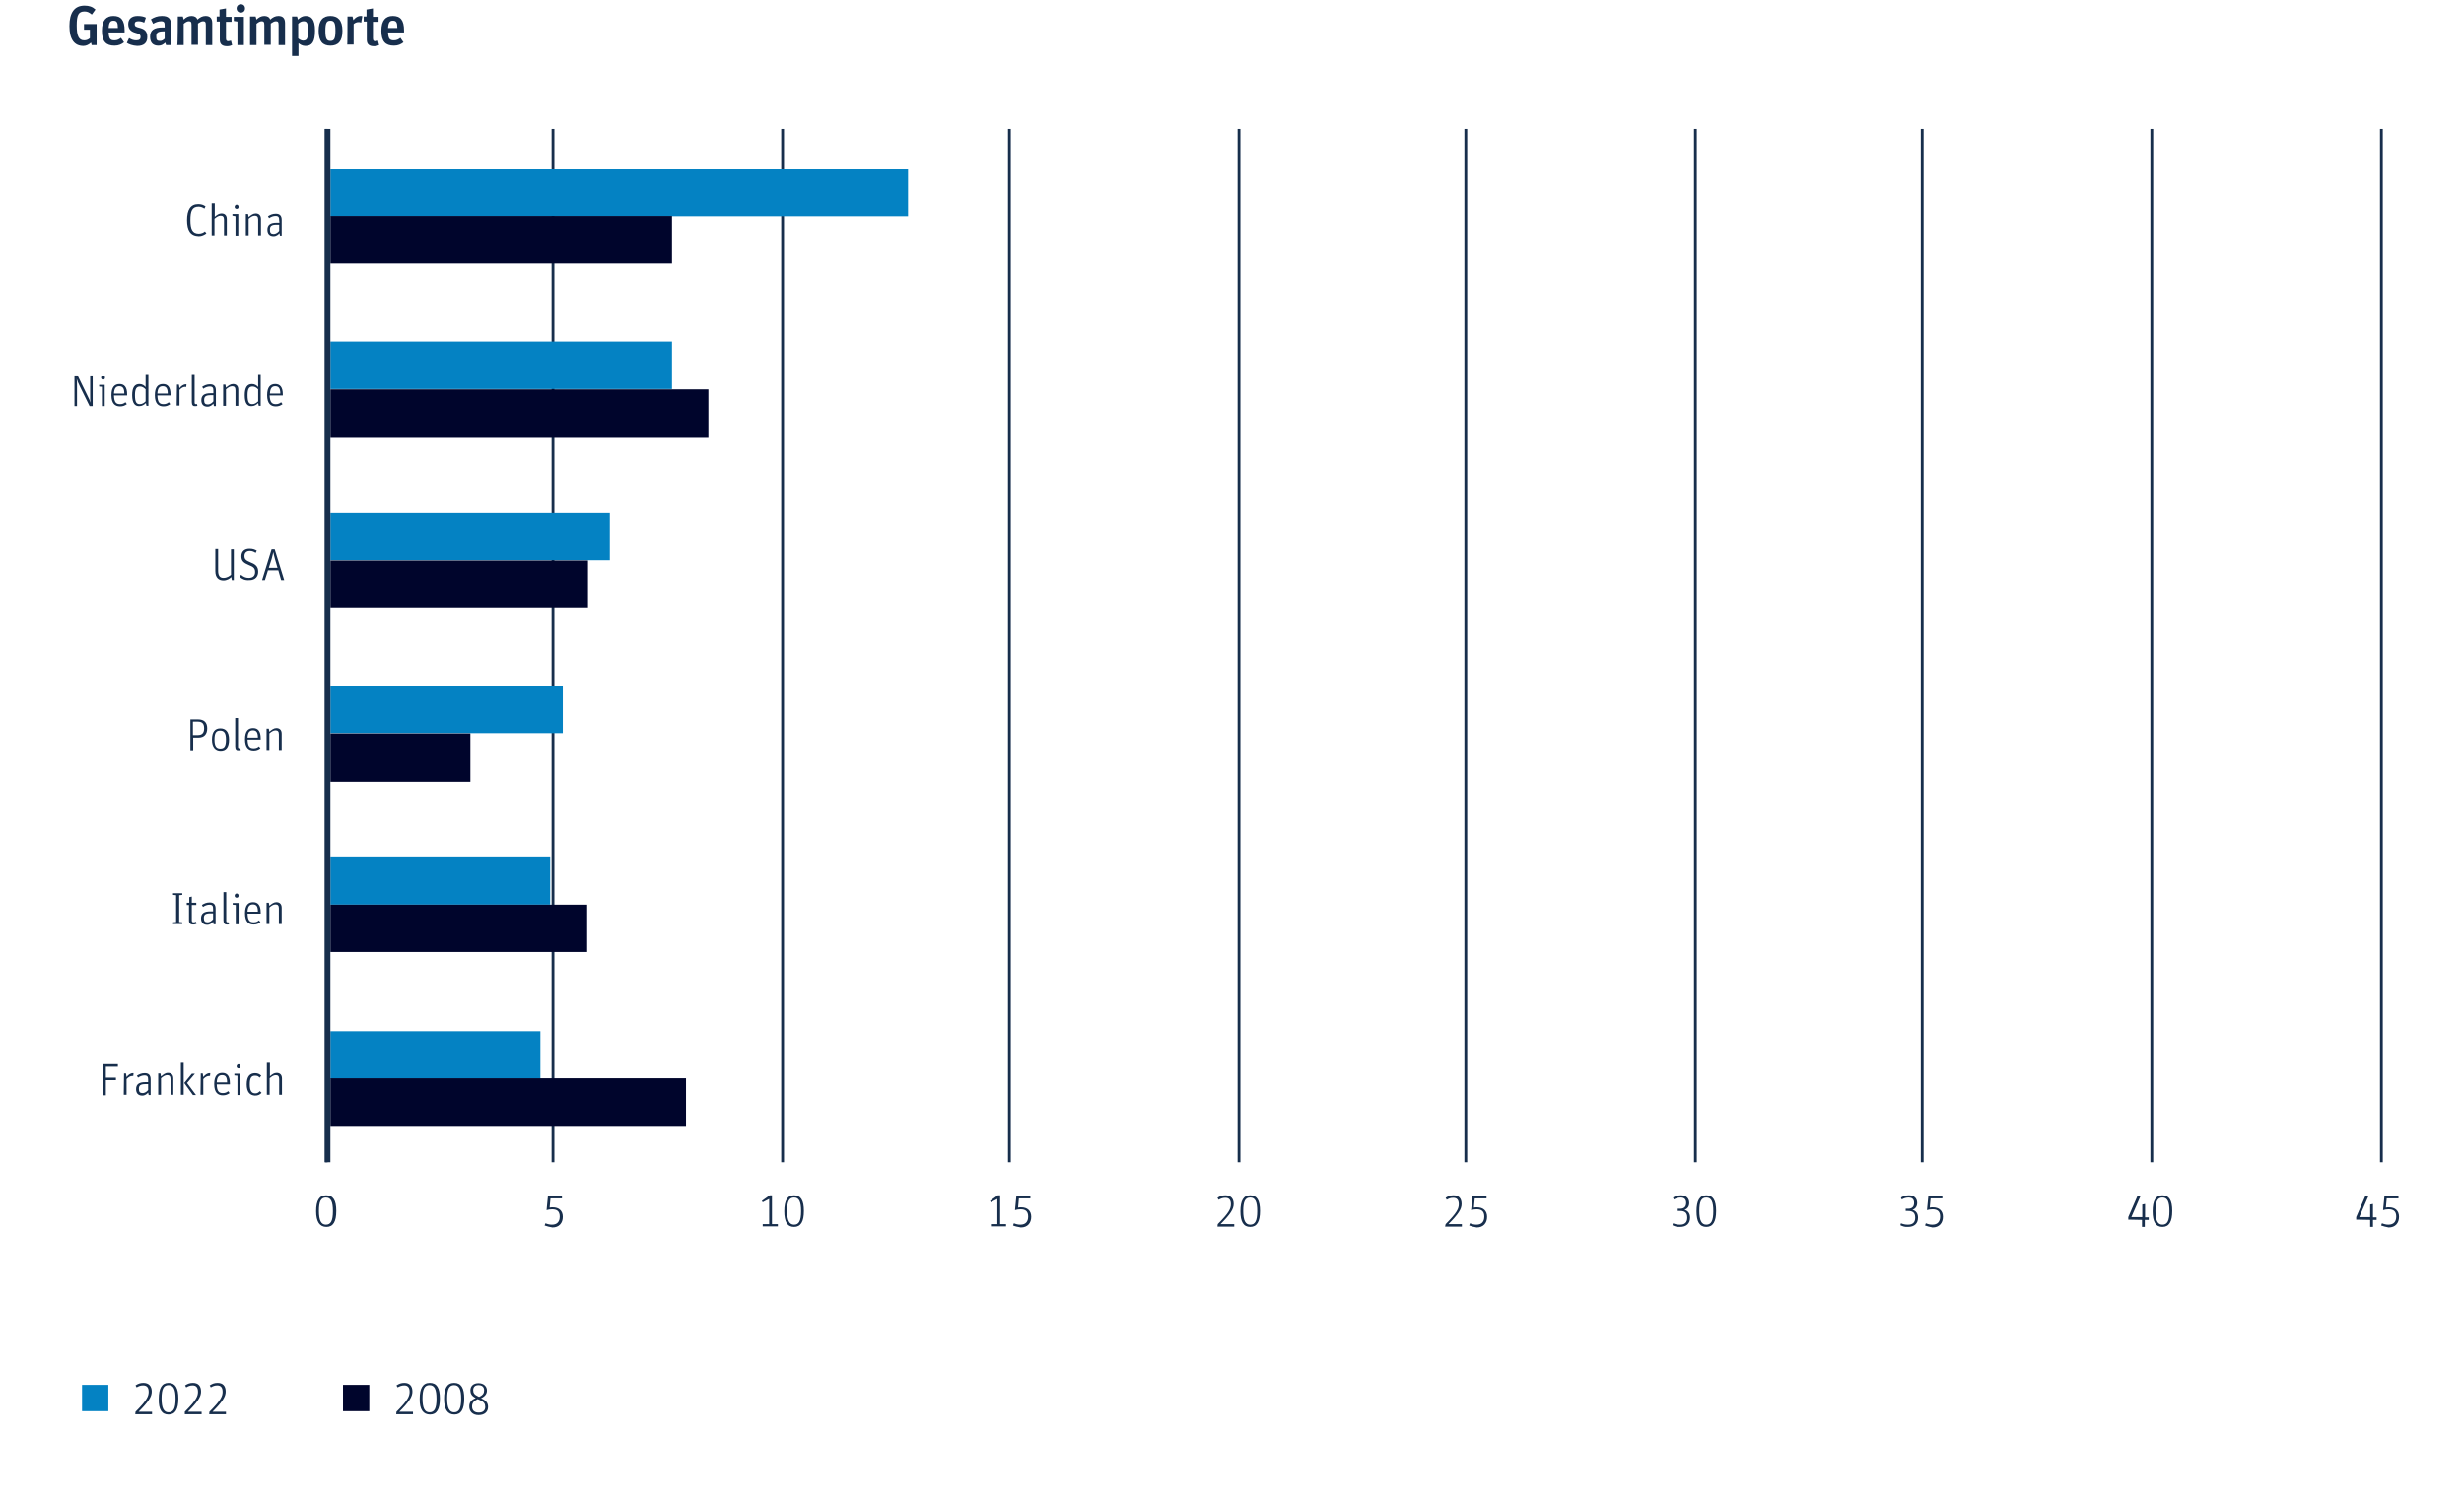<?xml version="1.0" encoding="utf-8"?>
<!-- Generator: Adobe Illustrator 28.0.0, SVG Export Plug-In . SVG Version: 6.00 Build 0)  -->
<svg version="1.1" id="a" xmlns="http://www.w3.org/2000/svg" xmlns:xlink="http://www.w3.org/1999/xlink" x="0px" y="0px"
	 viewBox="0 0 880 537.2" style="enable-background:new 0 0 880 537.2;" xml:space="preserve">
<style type="text/css">
	.st0{fill:none;stroke:#172E4C;}
	.st1{clip-path:url(#SVGID_00000036210957846092154210000007636108394936126346_);}
	.st2{fill:#0482C3;}
	.st3{clip-path:url(#SVGID_00000041295791143513282840000007420049315058809790_);}
	.st4{fill:#00052C;}
	.st5{fill:#172E4C;}
	.st6{fill:none;stroke:#172E4C;stroke-width:2;}
</style>
<line class="st0" x1="116.5" y1="46.1" x2="116.5" y2="415.1"/>
<line class="st0" x1="197.5" y1="46.1" x2="197.5" y2="415.1"/>
<line class="st0" x1="279.5" y1="46.1" x2="279.5" y2="415.1"/>
<line class="st0" x1="360.5" y1="46.1" x2="360.5" y2="415.1"/>
<line class="st0" x1="442.5" y1="46.1" x2="442.5" y2="415.1"/>
<line class="st0" x1="523.5" y1="46.1" x2="523.5" y2="415.1"/>
<line class="st0" x1="605.5" y1="46.1" x2="605.5" y2="415.1"/>
<line class="st0" x1="686.5" y1="46.1" x2="686.5" y2="415.1"/>
<line class="st0" x1="768.5" y1="46.1" x2="768.5" y2="415.1"/>
<line class="st0" x1="850.5" y1="46.1" x2="850.5" y2="415.1"/>
<g>
	<defs>
		<rect id="SVGID_1_" x="118" y="46.1" width="732" height="369"/>
	</defs>
	<clipPath id="SVGID_00000028310273078692287480000002613603472340379556_">
		<use xlink:href="#SVGID_1_"  style="overflow:visible;"/>
	</clipPath>
	<g style="clip-path:url(#SVGID_00000028310273078692287480000002613603472340379556_);">
		<rect x="116.3" y="60.2" class="st2" width="208" height="17"/>
		<rect x="116" y="122" class="st2" width="124" height="17"/>
		<rect x="116.8" y="183" class="st2" width="101" height="17"/>
		<rect x="116" y="245" class="st2" width="85" height="17"/>
		<rect x="117.1" y="306.2" class="st2" width="79.4" height="16.9"/>
		<rect x="116" y="368.3" class="st2" width="77" height="17"/>
	</g>
</g>
<g>
	<defs>
		<rect id="SVGID_00000073705460588328646080000017062575028818135455_" x="118" y="46.1" width="732" height="369"/>
	</defs>
	<clipPath id="SVGID_00000034052863522513564020000001121093982758286010_">
		<use xlink:href="#SVGID_00000073705460588328646080000017062575028818135455_"  style="overflow:visible;"/>
	</clipPath>
	<g style="clip-path:url(#SVGID_00000034052863522513564020000001121093982758286010_);">
		<rect x="116" y="77.1" class="st4" width="124" height="17"/>
		<rect x="116" y="139.1" class="st4" width="137" height="17"/>
		<rect x="116" y="200.1" class="st4" width="94" height="17"/>
		<rect x="116" y="262.1" class="st4" width="52" height="17"/>
		<rect x="116.4" y="323.1" class="st4" width="93.3" height="16.9"/>
		<rect x="116" y="385.1" class="st4" width="129" height="17"/>
	</g>
</g>
<path class="st5" d="M32.5,15.2c-0.7,0.7-1.7,1.2-2.7,1.2c-3.2,0-5-2.3-5-7.1S26.6,2,30.2,2c1.6,0,2.8,0.4,3.9,1.4l-1.3,1.8
	c-0.9-0.7-1.5-1.1-2.6-1.1c-2.2,0-2.8,1.3-2.8,5s0.7,5.3,2.7,5.3c0.8,0,1.5-0.3,2-0.8v-3h-2.1v-2h4.5v7.5h-1.8
	C32.8,16.1,32.5,15.2,32.5,15.2z"/>
<path class="st5" d="M36.4,11c0-3.8,1.6-5.3,4.1-5.3c2.7,0,4,1.5,4,5.2v0.7h-5.7c0.1,2.3,0.6,2.8,2.1,2.8c1,0,1.7-0.4,2.3-0.9
	l1.1,1.6c-0.9,0.7-1.9,1.2-3.4,1.2C37.9,16.3,36.4,14.8,36.4,11z M38.8,10h3.3c0-2-0.4-2.6-1.6-2.6C39.5,7.4,38.9,7.9,38.8,10z"/>
<path class="st5" d="M45.3,15.3l0.8-1.7c0.8,0.5,1.6,0.8,2.5,0.8c1.2,0,1.6-0.4,1.6-1.2c0-0.9-0.5-1.1-1.9-1.5
	c-1.4-0.4-2.5-1.2-2.5-3.1c0-1.7,1.1-2.9,3.3-2.9c1.3,0,2.2,0.2,3,0.6l-0.6,1.8c-0.8-0.4-1.4-0.5-2.1-0.5c-0.9,0-1.3,0.3-1.3,1
	c0,0.8,0.4,1,1.6,1.3c1.6,0.4,2.9,1,2.9,3.3c0,2.1-1.2,3.2-3.6,3.2C47.3,16.3,46,15.8,45.3,15.3z"/>
<path class="st5" d="M53.6,13.1c0-2.3,1.4-3.3,4.5-3.3h0.7V9.2c0-1.1-0.1-1.6-1.3-1.6c-1,0-2,0.4-2.8,0.9l-0.8-1.6
	c1.1-0.7,2.3-1.2,3.9-1.2c2.3,0,3.3,0.9,3.3,3.2v7.2h-1.8L59,15.2c-0.6,0.6-1.3,1.1-2.4,1.1C54.6,16.3,53.6,15.2,53.6,13.1z
	 M58.8,13.8v-2.6h-0.4c-2.2,0-2.6,0.6-2.6,1.8c0,1.2,0.3,1.6,1.2,1.6C57.8,14.7,58.4,14.2,58.8,13.8z"/>
<path class="st5" d="M63.5,5.9h1.8L65.6,7c0.8-0.8,1.7-1.3,2.8-1.3c1,0,1.8,0.4,2.1,1.3c0.9-0.8,1.8-1.3,2.9-1.3
	c1.5,0,2.4,0.7,2.4,2.6v7.8h-2.3V8.9c0-1.1-0.3-1.3-1-1.3c-0.6,0-1.2,0.4-1.8,0.8v7.6h-2.3V8.9c0-1.1-0.3-1.3-1-1.3
	c-0.6,0-1.2,0.4-1.8,0.9v7.6h-2.3C63.5,16.1,63.5,5.9,63.5,5.9z"/>
<path class="st5" d="M77.3,5.9h1.1V3.4L80.7,3v3h2v1.8h-2v5.9c0,0.8,0.3,1,0.8,1c0.4,0,0.8-0.2,1-0.2l0.4,1.6
	c-0.4,0.2-1,0.4-1.8,0.4c-1.6,0-2.6-0.6-2.6-2.3V7.7h-1.1V5.9z"/>
<path class="st5" d="M84.8,7.7l-1.3-0.2V6h3.6v10.1h-2.3V7.7z M84.5,3c0-0.8,0.6-1.5,1.5-1.5s1.5,0.6,1.5,1.5s-0.6,1.5-1.5,1.5
	S84.5,3.8,84.5,3z"/>
<path class="st5" d="M89.5,5.9h1.8L91.6,7c0.8-0.8,1.7-1.3,2.8-1.3c1,0,1.8,0.4,2.1,1.3c0.9-0.8,1.8-1.3,2.9-1.3
	c1.5,0,2.4,0.7,2.4,2.6v7.8h-2.3V8.9c0-1.1-0.3-1.3-1-1.3c-0.6,0-1.2,0.4-1.8,0.8v7.6h-2.3V8.9c0-1.1-0.3-1.3-1-1.3
	c-0.6,0-1.2,0.4-1.8,0.9v7.6h-2.3V5.9z"/>
<path class="st5" d="M104.3,5.9h1.8l0.3,1.1c0.8-0.8,1.7-1.3,2.7-1.3c2,0,3.4,1.1,3.4,5.2s-1.1,5.5-3.4,5.5c-1.1,0-1.9-0.5-2.5-1V20
	h-2.3V5.9z M110,11c0-2.9-0.4-3.4-1.6-3.4c-0.8,0-1.4,0.4-1.9,0.9v5.2c0.4,0.4,1.1,0.8,1.8,0.8C109.6,14.4,110,13.9,110,11z"/>
<path class="st5" d="M113.8,11c0-3.8,1.6-5.3,4.2-5.3s4.3,1.5,4.3,5.3s-1.6,5.3-4.3,5.3S113.8,14.8,113.8,11z M119.8,11
	c0-2.9-0.5-3.6-1.8-3.6s-1.8,0.7-1.8,3.6s0.5,3.6,1.8,3.6S119.8,13.9,119.8,11z"/>
<path class="st5" d="M124.1,5.9h1.8l0.3,1.3c0.7-0.9,1.6-1.5,2.6-1.5c0.2,0,0.5,0,0.6,0.1l-0.4,2.3c-0.2-0.1-0.5-0.2-0.8-0.2
	c-0.8,0-1.3,0.2-1.9,0.7v7.3h-2.3C124.1,16.1,124.1,5.9,124.1,5.9z"/>
<path class="st5" d="M129.8,5.9h1.1V3.4l2.3-0.4v3h2v1.8h-2v5.9c0,0.8,0.3,1,0.8,1c0.4,0,0.8-0.2,1-0.2l0.4,1.6
	c-0.4,0.2-1,0.4-1.8,0.4c-1.6,0-2.6-0.6-2.6-2.3V7.7h-1.1V5.9z"/>
<path class="st5" d="M136.2,11c0-3.8,1.6-5.3,4.1-5.3c2.7,0,4,1.5,4,5.2v0.7h-5.7c0.1,2.3,0.6,2.8,2.1,2.8c1,0,1.7-0.4,2.3-0.9
	l1.1,1.6c-0.9,0.7-1.9,1.2-3.4,1.2C137.7,16.3,136.2,14.8,136.2,11L136.2,11z M138.6,10h3.3c0-2-0.4-2.6-1.6-2.6
	C139.3,7.4,138.7,7.9,138.6,10L138.6,10z"/>
<path class="st5" d="M48.4,504.2c4-4,4.7-5.5,4.7-7.1c0-1.5-0.6-2.3-2-2.3c-1,0-1.6,0.3-2.3,0.7l-0.4-0.7c0.9-0.6,1.7-0.9,2.8-0.9
	c1.9,0,3,1.1,3,3.1c0,1.8-1.1,3.6-4.7,7.2h4.8v0.9h-6L48.4,504.2L48.4,504.2z"/>
<path class="st5" d="M56.7,499.6c0-3.8,1.1-5.7,3.5-5.7s3.5,1.8,3.5,5.6s-1.1,5.7-3.5,5.7S56.6,503.4,56.7,499.6L56.7,499.6z
	 M62.7,499.6c0-3.4-0.7-4.9-2.5-4.9s-2.5,1.4-2.5,4.8s0.8,4.9,2.5,4.9S62.7,503.1,62.7,499.6z"/>
<path class="st5" d="M66,504.2c4-4,4.7-5.5,4.7-7.1c0-1.5-0.6-2.3-1.9-2.3c-1,0-1.6,0.3-2.3,0.7l-0.4-0.7c0.9-0.6,1.7-0.9,2.8-0.9
	c1.9,0,2.9,1.1,2.9,3.1c0,1.8-1.1,3.6-4.7,7.2H72v0.9h-6L66,504.2L66,504.2z"/>
<path class="st5" d="M74.8,504.2c4-4,4.7-5.5,4.7-7.1c0-1.5-0.6-2.3-1.9-2.3c-1,0-1.6,0.3-2.3,0.7l-0.4-0.7c0.9-0.6,1.7-0.9,2.8-0.9
	c1.9,0,2.9,1.1,2.9,3.1c0,1.8-1.1,3.6-4.7,7.2h4.8v0.9h-6L74.8,504.2L74.8,504.2z"/>
<rect x="29.3" y="494.6" class="st2" width="9.4" height="9.4"/>
<path class="st5" d="M141.6,504.2c4-4,4.7-5.5,4.7-7.1c0-1.5-0.6-2.3-1.9-2.3c-1,0-1.6,0.3-2.4,0.7l-0.4-0.7
	c0.9-0.6,1.7-0.9,2.8-0.9c1.9,0,2.9,1.1,2.9,3.1c0,1.8-1.1,3.6-4.7,7.2h4.9v0.9h-6L141.6,504.2L141.6,504.2z"/>
<path class="st5" d="M149.9,499.6c0-3.8,1.1-5.7,3.6-5.7s3.6,1.8,3.6,5.6s-1.1,5.7-3.5,5.7S149.8,503.4,149.9,499.6L149.9,499.6z
	 M155.9,499.6c0-3.4-0.7-4.9-2.5-4.9s-2.5,1.4-2.5,4.8s0.8,4.9,2.5,4.9S155.9,503.1,155.9,499.6z"/>
<path class="st5" d="M158.6,499.6c0-3.8,1.1-5.7,3.6-5.7s3.6,1.8,3.6,5.6s-1.1,5.7-3.5,5.7S158.6,503.4,158.6,499.6L158.6,499.6z
	 M164.7,499.6c0-3.4-0.7-4.9-2.5-4.9s-2.5,1.4-2.5,4.8s0.8,4.9,2.5,4.9S164.7,503.1,164.7,499.6z"/>
<path class="st5" d="M167.6,502.3c0-1.6,0.9-2.4,2.3-3c-1.5-0.7-1.9-1.7-1.9-2.7c0-1.6,1.1-2.6,2.9-2.6s3,1.1,3,2.6
	c0,1.1-0.5,2-2.1,2.8c1.9,0.8,2.5,1.7,2.5,3.1c0,1.8-1.3,2.9-3.4,2.9S167.6,504.1,167.6,502.3L167.6,502.3z M170.6,499.7
	c-1.3,0.6-2,1.3-2,2.6c0,1.5,0.9,2.2,2.4,2.2s2.3-0.8,2.3-2c0-1.1-0.4-1.8-1.8-2.4L170.6,499.7L170.6,499.7z M170.7,498.7l0.4,0.2
	c1.5-0.7,1.8-1.4,1.8-2.4c0-1.1-0.7-1.8-2-1.8s-1.9,0.7-1.9,1.8C169,497.5,169.4,498.1,170.7,498.7L170.7,498.7z"/>
<rect x="122.5" y="494.6" class="st4" width="9.4" height="9.4"/>
<line class="st6" x1="117" y1="46.1" x2="117" y2="415.1"/>
<path class="st5" d="M66.8,78.6c0-3.6,1.2-5.7,4-5.7c1.1,0,1.9,0.3,2.6,0.8L73,74.5c-0.6-0.4-1.2-0.7-2.1-0.7
	c-2.3,0-2.9,1.6-2.9,4.8s0.7,4.8,3,4.8c1,0,1.7-0.4,2.2-0.8l0.5,0.7c-0.7,0.5-1.6,1-2.7,1C68,84.2,66.8,82.3,66.8,78.6L66.8,78.6z"
	/>
<path class="st5" d="M75.7,72.6h1v4.8c0.8-0.7,1.5-1.2,2.4-1.2c1.1,0,1.9,0.6,1.9,2v5.8h-1v-5.6c0-1-0.4-1.4-1.2-1.4
	s-1.5,0.5-2.2,1.1v5.9h-1V72.6L75.7,72.6z"/>
<path class="st5" d="M84.1,77.2L83,77v-0.6h2.1v7.7h-1C84.1,84.1,84.1,77.2,84.1,77.2z M83.8,73.9c0-0.4,0.3-0.8,0.7-0.8
	s0.7,0.3,0.7,0.8s-0.3,0.7-0.7,0.7S83.8,74.3,83.8,73.9z"/>
<path class="st5" d="M87.9,76.4h0.7l0.2,1.1c0.8-0.7,1.6-1.3,2.5-1.3c1.1,0,1.9,0.6,1.9,2v5.8h-1v-5.6c0-1-0.4-1.4-1.2-1.4
	s-1.5,0.5-2.2,1.1v5.9h-1V76.4L87.9,76.4z"/>
<path class="st5" d="M99.7,78.6c0-1-0.2-1.5-1.3-1.5c-0.8,0-1.6,0.3-2.3,0.8l-0.4-0.7c0.8-0.5,1.6-0.9,2.8-0.9
	c1.4,0,2.1,0.7,2.1,2.2v5.6H100l-0.2-0.9c-0.4,0.5-1.1,1.1-2.1,1.1c-1.4,0-2.2-0.8-2.2-2.3c0-1.7,1-2.5,3.3-2.5h1L99.7,78.6
	L99.7,78.6z M99.7,80.2h-0.9c-1.9,0-2.4,0.5-2.4,1.8c0,1.1,0.4,1.5,1.3,1.5s1.6-0.6,2-1.1V80.2z"/>
<path class="st5" d="M26.6,134.1h1.1l3.6,7.4c0.5,0.9,0.8,1.7,1,2.4h0c-0.1-0.7-0.1-1.6-0.1-2.7v-7.1h0.9v11H32l-3.5-7.1
	c-0.6-1.2-0.9-2-1.1-2.7h0c0.1,0.7,0.1,1.7,0.1,3v6.8h-0.9L26.6,134.1L26.6,134.1z"/>
<path class="st5" d="M36.5,138.2l-1.1-0.1v-0.6h2v7.6h-1V138.2z M36.1,134.9c0-0.4,0.3-0.8,0.7-0.8s0.7,0.3,0.7,0.8
	s-0.3,0.7-0.7,0.7S36.1,135.3,36.1,134.9z"/>
<path class="st5" d="M42.9,144.4c0.9,0,1.4-0.3,1.9-0.7l0.5,0.7c-0.7,0.5-1.4,0.8-2.4,0.8c-1.8,0-3.1-1-3.1-4s1.2-4,2.9-4
	s2.7,1.1,2.7,3.7v0.4h-4.7C40.8,143.7,41.4,144.4,42.9,144.4L42.9,144.4z M44.4,140.6c0-1.9-0.6-2.6-1.8-2.6c-1.1,0-1.8,0.6-1.9,2.6
	C40.8,140.6,44.4,140.6,44.4,140.6z"/>
<path class="st5" d="M47.2,141.2c0-2.8,0.9-4,2.6-4c1,0,1.7,0.5,2.2,1.1v-4.7H53v11.4h-0.7l-0.2-1c-0.6,0.6-1.4,1.1-2.3,1.1
	C48.3,145.2,47.2,144.2,47.2,141.2L47.2,141.2z M52,143.4v-4.3c-0.6-0.6-1.2-1-2-1c-1.2,0-1.8,0.7-1.8,3.1c0,2.6,0.6,3.2,1.7,3.2
	C50.8,144.4,51.5,143.9,52,143.4z"/>
<path class="st5" d="M58.4,144.4c0.9,0,1.4-0.3,1.9-0.7l0.5,0.7c-0.7,0.5-1.4,0.8-2.4,0.8c-1.8,0-3.1-1-3.1-4s1.2-4,2.9-4
	s2.7,1.1,2.7,3.7v0.4h-4.7C56.3,143.7,56.9,144.4,58.4,144.4L58.4,144.4z M59.9,140.6c0-1.9-0.6-2.6-1.8-2.6c-1.1,0-1.8,0.6-1.9,2.6
	C56.3,140.6,59.9,140.6,59.9,140.6z"/>
<path class="st5" d="M63.2,137.4h0.7l0.2,1.3c0.6-0.8,1.4-1.4,2.3-1.4c0.1,0,0.2,0,0.2,0l-0.1,1c-0.1,0-0.2-0.1-0.3-0.1
	c-0.8,0-1.4,0.4-2.1,1.1v5.6h-1L63.2,137.4L63.2,137.4z"/>
<path class="st5" d="M68.5,143.7v-10.1h1v10.2c0,0.5,0.2,0.6,0.5,0.6c0.1,0,0.2,0,0.3-0.1l0.2,0.7c-0.2,0.1-0.5,0.1-0.8,0.1
	C69,145.2,68.5,144.8,68.5,143.7L68.5,143.7z"/>
<path class="st5" d="M76.2,139.6c0-1-0.2-1.5-1.3-1.5c-0.8,0-1.6,0.3-2.3,0.8l-0.4-0.7c0.8-0.5,1.6-0.9,2.8-0.9
	c1.4,0,2.1,0.7,2.1,2.2v5.6h-0.7l-0.2-0.9c-0.4,0.5-1.1,1.1-2.1,1.1c-1.4,0-2.2-0.8-2.2-2.3c0-1.7,1-2.5,3.3-2.5h1L76.2,139.6
	L76.2,139.6z M76.2,141.2h-0.9c-1.9,0-2.4,0.5-2.4,1.8c0,1.1,0.4,1.5,1.3,1.5s1.6-0.6,2-1.1V141.2L76.2,141.2z"/>
<path class="st5" d="M79.8,137.4h0.7l0.2,1.1c0.8-0.7,1.6-1.3,2.5-1.3c1.1,0,1.9,0.6,1.9,2v5.8h-1v-5.6c0-1-0.4-1.4-1.2-1.4
	s-1.5,0.5-2.2,1.1v5.9h-1V137.4L79.8,137.4z"/>
<path class="st5" d="M87.4,141.2c0-2.8,0.9-4,2.6-4c1,0,1.7,0.5,2.2,1.1v-4.7h0.9v11.4h-0.7l-0.2-1c-0.6,0.6-1.4,1.1-2.3,1.1
	C88.4,145.2,87.4,144.2,87.4,141.2L87.4,141.2z M92.2,143.4v-4.3c-0.6-0.6-1.2-1-2-1c-1.2,0-1.8,0.7-1.8,3.1c0,2.6,0.6,3.2,1.7,3.2
	C91,144.4,91.6,143.9,92.2,143.4z"/>
<path class="st5" d="M98.5,144.4c0.9,0,1.4-0.3,1.9-0.7l0.5,0.7c-0.7,0.5-1.4,0.8-2.4,0.8c-1.8,0-3.1-1-3.1-4s1.2-4,2.9-4
	s2.7,1.1,2.7,3.7v0.4h-4.7C96.4,143.7,97.1,144.4,98.5,144.4L98.5,144.4z M100.1,140.6c0-1.9-0.6-2.6-1.8-2.6
	c-1.1,0-1.8,0.6-1.9,2.6H100.1z"/>
<path class="st5" d="M82.5,196.1h1v11h-0.7l-0.2-1.1c-0.6,0.6-1.6,1.2-2.8,1.2c-1.6,0-2.9-0.9-2.9-3.3v-7.9h1v7.7
	c0,1.8,0.6,2.6,1.9,2.6c1.3,0,2.2-0.7,2.7-1.1L82.5,196.1L82.5,196.1z"/>
<path class="st5" d="M85.6,205.9l0.5-0.7c0.8,0.7,1.6,1.1,2.7,1.1c1.6,0,2.3-0.8,2.3-2.1c0-1.5-0.8-1.9-2.3-2.5
	c-1.6-0.7-2.6-1.3-2.6-3.1s1.2-2.7,2.9-2.7c1.2,0,1.9,0.3,2.6,0.7l-0.4,0.8c-0.6-0.4-1.2-0.7-2.1-0.7c-1.1,0-1.9,0.6-1.9,1.8
	s0.6,1.6,2,2.2c1.8,0.7,2.9,1.4,2.9,3.4c0,1.6-0.9,3-3.2,3C87.5,207.2,86.4,206.7,85.6,205.9L85.6,205.9z"/>
<path class="st5" d="M94.6,207.1h-1l3.4-11h1.1l3.4,11h-1.1l-1-3.5h-3.7L94.6,207.1L94.6,207.1z M98.2,199.6
	c-0.3-1.2-0.5-1.9-0.6-2.5h0c-0.1,0.6-0.3,1.3-0.6,2.5l-1,3.1h3.1L98.2,199.6L98.2,199.6z"/>
<path class="st5" d="M67.9,257.1h2.8c2.2,0,3.3,1.1,3.3,3.2c0,2.1-1.1,3.3-3.1,3.3h-1.9v4.5h-1V257.1z M70.7,262.7
	c1.4,0,2.2-0.7,2.2-2.4s-0.7-2.4-2.3-2.4h-1.7v4.8H70.7L70.7,262.7z"/>
<path class="st5" d="M75.7,264.3c0-2.9,1.2-4,3-4s3.1,1.1,3.1,4s-1.2,4-3,4S75.7,267.1,75.7,264.3L75.7,264.3z M80.7,264.3
	c0-2.4-0.7-3.2-2.1-3.2s-2,0.8-2,3.2s0.7,3.2,2.1,3.2S80.7,266.7,80.7,264.3L80.7,264.3z"/>
<path class="st5" d="M84,266.7v-10.1h1v10.2c0,0.5,0.2,0.6,0.5,0.6c0.1,0,0.2,0,0.3,0L86,268c-0.2,0.1-0.5,0.1-0.8,0.1
	C84.5,268.2,84,267.8,84,266.7L84,266.7z"/>
<path class="st5" d="M90.6,267.4c0.9,0,1.4-0.3,1.9-0.7l0.5,0.7c-0.7,0.5-1.4,0.8-2.4,0.8c-1.8,0-3.1-1-3.1-4s1.2-4,2.9-4
	s2.7,1.1,2.7,3.7v0.4h-4.7C88.5,266.7,89.1,267.4,90.6,267.4z M92.1,263.6c0-2-0.6-2.6-1.8-2.6c-1.1,0-1.8,0.6-1.9,2.6H92.1z"/>
<path class="st5" d="M95.4,260.4H96l0.2,1.1c0.8-0.7,1.6-1.3,2.5-1.3c1.1,0,1.9,0.6,1.9,2v5.8h-1v-5.6c0-1-0.4-1.4-1.2-1.4
	s-1.5,0.5-2.2,1.1v5.9h-1V260.4L95.4,260.4z"/>
<path class="st5" d="M61.8,319.6v-0.6h3.3v0.6l-1.1,0.1v9.6l1.1,0.1v0.6h-3.3v-0.6l1.1-0.1v-9.6L61.8,319.6z"/>
<path class="st5" d="M66.7,323.2v-0.8h0.9v-2l0.9-0.2v2.2h1.6v0.8h-1.6v5.5c0,0.5,0.2,0.7,0.6,0.7c0.4,0,0.7-0.1,0.9-0.2l0.2,0.7
	c-0.3,0.2-0.7,0.3-1.2,0.3c-0.9,0-1.5-0.4-1.5-1.4v-5.6L66.7,323.2L66.7,323.2z"/>
<path class="st5" d="M76.1,324.6c0-1-0.2-1.5-1.3-1.5c-0.8,0-1.6,0.3-2.3,0.8l-0.4-0.7c0.8-0.5,1.6-0.9,2.8-0.9
	c1.4,0,2.1,0.7,2.1,2.2v5.6h-0.7l-0.2-0.9c-0.4,0.5-1.1,1.1-2.1,1.1c-1.4,0-2.2-0.8-2.2-2.3c0-1.7,1-2.5,3.3-2.5h1L76.1,324.6
	L76.1,324.6z M76.1,326.2h-0.9c-1.9,0-2.4,0.5-2.4,1.7c0,1.1,0.4,1.5,1.3,1.5s1.6-0.6,2-1.1V326.2L76.1,326.2z"/>
<path class="st5" d="M79.8,328.7v-10.1h1v10.2c0,0.5,0.2,0.6,0.5,0.6c0.1,0,0.2,0,0.3,0l0.2,0.7c-0.2,0.1-0.5,0.1-0.8,0.1
	C80.3,330.2,79.8,329.8,79.8,328.7L79.8,328.7z"/>
<path class="st5" d="M84.2,323.2l-1.1-0.1v-0.6h2.1v7.6h-1C84.2,330.1,84.2,323.2,84.2,323.2z M83.8,319.9c0-0.4,0.3-0.8,0.7-0.8
	s0.7,0.3,0.7,0.8s-0.3,0.7-0.7,0.7S83.8,320.3,83.8,319.9z"/>
<path class="st5" d="M90.6,329.4c0.9,0,1.4-0.3,1.9-0.7l0.5,0.7c-0.7,0.5-1.4,0.8-2.4,0.8c-1.8,0-3.1-1-3.1-4s1.2-4,2.9-4
	s2.7,1.1,2.7,3.7v0.4h-4.7C88.5,328.7,89.1,329.4,90.6,329.4z M92.1,325.6c0-2-0.6-2.6-1.8-2.6c-1.1,0-1.8,0.6-1.9,2.6H92.1z"/>
<path class="st5" d="M95.3,322.4H96l0.2,1.1c0.8-0.7,1.6-1.3,2.5-1.3c1.1,0,1.9,0.6,1.9,2v5.8h-1v-5.6c0-1-0.4-1.4-1.2-1.4
	s-1.5,0.5-2.2,1.1v5.9h-1V322.4L95.3,322.4z"/>
<path class="st5" d="M36.8,380.1h5.3v0.9h-4.3v3.9h3.6v0.9h-3.6v5.4h-1V380.1L36.8,380.1z"/>
<path class="st5" d="M44.3,383.4H45l0.2,1.3c0.6-0.8,1.4-1.4,2.3-1.4c0.1,0,0.2,0,0.2,0l-0.1,1c-0.1,0-0.2,0-0.3,0
	c-0.8,0-1.4,0.4-2.1,1.1v5.6h-1L44.3,383.4L44.3,383.4z"/>
<path class="st5" d="M52.9,385.6c0-1-0.2-1.5-1.3-1.5c-0.8,0-1.6,0.3-2.3,0.8l-0.4-0.7c0.8-0.5,1.6-0.9,2.8-0.9
	c1.4,0,2.1,0.7,2.1,2.2v5.6h-0.7l-0.2-0.9c-0.4,0.5-1.1,1.1-2.1,1.1c-1.4,0-2.2-0.8-2.2-2.3c0-1.7,1-2.5,3.3-2.5h1L52.9,385.6
	L52.9,385.6z M52.9,387.2H52c-1.9,0-2.4,0.5-2.4,1.7c0,1.1,0.4,1.5,1.3,1.5s1.6-0.6,2-1.1V387.2L52.9,387.2z"/>
<path class="st5" d="M56.6,383.4h0.7l0.2,1.1c0.8-0.7,1.5-1.3,2.5-1.3c1.1,0,1.9,0.6,1.9,2v5.8h-1v-5.6c0-1-0.4-1.4-1.2-1.4
	s-1.5,0.5-2.2,1.1v5.9h-1V383.4L56.6,383.4z"/>
<path class="st5" d="M64.6,379.6h1v11.4h-1V379.6z M65.8,386.8l2.7-3.3h1.1l-2.8,3.3l3.2,4.3h-1.1L65.8,386.8L65.8,386.8z"/>
<path class="st5" d="M71.7,383.4h0.7l0.2,1.3c0.6-0.8,1.4-1.4,2.3-1.4c0.1,0,0.2,0,0.2,0l-0.1,1c-0.1,0-0.2,0-0.3,0
	c-0.8,0-1.4,0.4-2.1,1.1v5.6h-1L71.7,383.4L71.7,383.4z"/>
<path class="st5" d="M79.6,390.4c0.9,0,1.4-0.3,1.9-0.7l0.5,0.7c-0.7,0.5-1.4,0.8-2.4,0.8c-1.8,0-3.1-1-3.1-4s1.2-4,2.9-4
	s2.7,1.1,2.7,3.7v0.4h-4.7C77.5,389.7,78.1,390.4,79.6,390.4z M81.1,386.6c0-2-0.6-2.6-1.8-2.6c-1.1,0-1.8,0.6-1.9,2.6H81.1z"/>
<path class="st5" d="M84.8,384.2l-1.1-0.1v-0.6h2.1v7.6h-1C84.8,391.1,84.8,384.2,84.8,384.2z M84.5,380.9c0-0.4,0.3-0.8,0.7-0.8
	s0.7,0.3,0.7,0.8s-0.3,0.7-0.7,0.7S84.5,381.3,84.5,380.9z"/>
<path class="st5" d="M88.1,387.3c0-2.9,1.2-4,3-4c0.9,0,1.6,0.3,2.2,0.9l-0.6,0.7c-0.4-0.5-0.8-0.7-1.6-0.7c-1.3,0-1.9,0.7-1.9,3.1
	s0.7,3.2,2,3.2c0.8,0,1.2-0.4,1.6-0.8l0.6,0.6c-0.5,0.6-1.2,1-2.3,1C89.3,391.2,88.1,390.1,88.1,387.3z"/>
<path class="st5" d="M95.4,379.6h1v4.8c0.8-0.7,1.5-1.2,2.4-1.2c1.1,0,1.9,0.6,1.9,2v5.8h-1v-5.6c0-1-0.4-1.4-1.2-1.4
	s-1.5,0.5-2.2,1.1v5.9h-1V379.6L95.4,379.6z"/>
<path class="st5" d="M112.9,432.6c0-3.8,1.1-5.7,3.6-5.7s3.6,1.8,3.6,5.6s-1.1,5.7-3.5,5.7S112.9,436.4,112.9,432.6L112.9,432.6z
	 M118.9,432.6c0-3.4-0.7-4.9-2.5-4.9s-2.5,1.4-2.5,4.8s0.8,4.9,2.5,4.9S118.9,436.1,118.9,432.6z"/>
<path class="st5" d="M194.5,437.7l0.3-0.8c0.7,0.3,1.5,0.5,2.3,0.5c1.9,0,2.8-1.1,2.8-2.9c0-1.9-1-2.6-2.7-2.6c-0.7,0-1.4,0.1-2,0.3
	l0.5-5.1h5v0.9h-4.1l-0.3,3.3c0.3-0.1,0.8-0.1,1.1-0.1c2.2,0,3.6,1.2,3.6,3.4s-1.3,3.8-3.7,3.8C196.2,438.2,195.3,438,194.5,437.7
	L194.5,437.7z"/>
<path class="st5" d="M272.4,437.2h2.3v-9l-2.3,1.2l-0.3-0.5l2.8-2h0.8v10.3h2.1v0.8h-5.4L272.4,437.2L272.4,437.2z"/>
<path class="st5" d="M280.1,432.6c0-3.8,1.1-5.7,3.5-5.7s3.5,1.8,3.5,5.6s-1.1,5.7-3.5,5.7S280.1,436.4,280.1,432.6L280.1,432.6z
	 M286.1,432.6c0-3.4-0.7-4.9-2.5-4.9s-2.5,1.4-2.5,4.8s0.8,4.9,2.5,4.9S286.1,436.1,286.1,432.6z"/>
<path class="st5" d="M353.9,437.2h2.3v-9l-2.3,1.2l-0.3-0.5l2.8-2h0.8v10.3h2.1v0.8h-5.4L353.9,437.2L353.9,437.2z"/>
<path class="st5" d="M361.8,437.7l0.3-0.8c0.7,0.3,1.5,0.5,2.3,0.5c1.9,0,2.8-1.1,2.8-2.9c0-1.9-1-2.6-2.7-2.6c-0.7,0-1.4,0.1-2,0.3
	l0.5-5.1h5v0.9h-4.1l-0.3,3.3c0.3-0.1,0.8-0.1,1.1-0.1c2.2,0,3.6,1.2,3.6,3.4s-1.3,3.8-3.7,3.8C363.4,438.2,362.5,438,361.8,437.7
	L361.8,437.7z"/>
<path class="st5" d="M434.9,437.2c4-4,4.7-5.5,4.7-7.1c0-1.5-0.6-2.3-2-2.3c-1,0-1.6,0.3-2.4,0.7l-0.4-0.7c0.9-0.6,1.7-0.9,2.8-0.9
	c1.9,0,3,1.1,3,3.1c0,1.8-1.1,3.6-4.7,7.2h4.9v0.9h-6L434.9,437.2L434.9,437.2z"/>
<path class="st5" d="M443,432.6c0-3.8,1.1-5.7,3.5-5.7s3.5,1.8,3.5,5.6s-1.1,5.7-3.5,5.7S443,436.4,443,432.6L443,432.6z M449,432.6
	c0-3.4-0.7-4.9-2.5-4.9s-2.5,1.4-2.5,4.8s0.8,4.9,2.5,4.9S449,436.1,449,432.6z"/>
<path class="st5" d="M516.3,437.2c4-4,4.7-5.5,4.7-7.1c0-1.5-0.6-2.3-2-2.3c-1,0-1.6,0.3-2.3,0.7l-0.4-0.7c0.9-0.6,1.7-0.9,2.8-0.9
	c1.9,0,2.9,1.1,2.9,3.1c0,1.8-1.1,3.6-4.7,7.2h4.8v0.9h-6L516.3,437.2L516.3,437.2z"/>
<path class="st5" d="M524.7,437.7l0.3-0.8c0.7,0.3,1.5,0.5,2.3,0.5c1.9,0,2.8-1.1,2.8-2.9c0-1.9-1-2.6-2.7-2.6c-0.7,0-1.4,0.1-2,0.3
	l0.5-5.1h5v0.9h-4.2l-0.3,3.3c0.3-0.1,0.8-0.1,1.1-0.1c2.2,0,3.6,1.2,3.6,3.4s-1.3,3.8-3.7,3.8C526.3,438.2,525.4,438,524.7,437.7
	L524.7,437.7z"/>
<path class="st5" d="M597.3,437.6l0.2-0.7c0.7,0.3,1.5,0.5,2.5,0.5c1.7,0,2.6-0.8,2.6-2.5c0-1.9-1-2.4-2.6-2.4h-0.8v-0.8h0.8
	c1.5,0,2.2-0.7,2.2-2.1c0-1.2-0.6-1.9-2-1.9c-0.9,0-1.7,0.3-2.4,0.7l-0.3-0.7c0.9-0.5,1.7-0.8,2.9-0.8c1.9,0,2.9,1.2,2.9,2.7
	c0,1.3-0.6,2.1-1.7,2.5c1.2,0.3,2,1.2,2,2.8c0,2-1.2,3.3-3.6,3.3C599,438.3,598.1,438,597.3,437.6L597.3,437.6z"/>
<path class="st5" d="M605.9,432.6c0-3.8,1.1-5.7,3.5-5.7s3.5,1.8,3.5,5.6s-1.1,5.7-3.5,5.7S605.9,436.4,605.9,432.6L605.9,432.6z
	 M611.9,432.6c0-3.4-0.7-4.9-2.5-4.9s-2.5,1.4-2.5,4.8s0.8,4.9,2.5,4.9S611.9,436.1,611.9,432.6z"/>
<path class="st5" d="M678.7,437.6l0.2-0.7c0.7,0.3,1.5,0.5,2.5,0.5c1.7,0,2.6-0.8,2.6-2.5c0-1.9-1-2.4-2.6-2.4h-0.8v-0.8h0.8
	c1.5,0,2.2-0.7,2.2-2.1c0-1.2-0.6-1.9-2-1.9c-0.9,0-1.7,0.3-2.4,0.7l-0.3-0.7c0.9-0.5,1.7-0.8,2.9-0.8c1.9,0,2.9,1.2,2.9,2.7
	c0,1.3-0.6,2.1-1.7,2.5c1.2,0.3,2,1.2,2,2.8c0,2-1.2,3.3-3.6,3.3C680.4,438.3,679.5,438,678.7,437.6L678.7,437.6z"/>
<path class="st5" d="M687.5,437.7l0.3-0.8c0.7,0.3,1.5,0.5,2.3,0.5c1.9,0,2.8-1.1,2.8-2.9c0-1.9-1-2.6-2.7-2.6c-0.7,0-1.4,0.1-2,0.3
	l0.5-5.1h5v0.9h-4.2l-0.3,3.3c0.3-0.1,0.8-0.1,1.1-0.1c2.2,0,3.6,1.2,3.6,3.4s-1.3,3.8-3.7,3.8C689.2,438.2,688.3,438,687.5,437.7
	L687.5,437.7z"/>
<path class="st5" d="M760.1,435.6v-0.9l3.3-7.6h1.1l-3.3,7.6h3.9v-4.5l1-0.2v4.8h1.3v0.9H766v2.5h-1v-2.5L760.1,435.6L760.1,435.6z"
	/>
<path class="st5" d="M768.8,432.6c0-3.8,1.1-5.7,3.5-5.7s3.5,1.8,3.5,5.6s-1.1,5.7-3.5,5.7S768.8,436.4,768.8,432.6L768.8,432.6z
	 M774.8,432.6c0-3.4-0.7-4.9-2.5-4.9s-2.5,1.4-2.5,4.8s0.8,4.9,2.5,4.9S774.8,436.1,774.8,432.6z"/>
<path class="st5" d="M841.5,435.6v-0.9l3.3-7.6h1.1l-3.3,7.6h3.9v-4.5l1-0.2v4.8h1.3v0.9h-1.3v2.5h-1v-2.5L841.5,435.6L841.5,435.6z
	"/>
<path class="st5" d="M850.4,437.7l0.3-0.8c0.7,0.3,1.5,0.5,2.3,0.5c1.9,0,2.8-1.1,2.8-2.9c0-1.9-1-2.6-2.7-2.6c-0.7,0-1.4,0.1-2,0.3
	l0.5-5.1h5v0.9h-4.2l-0.3,3.3c0.3-0.1,0.8-0.1,1.1-0.1c2.2,0,3.6,1.2,3.6,3.4s-1.3,3.8-3.7,3.8C852.1,438.2,851.2,438,850.4,437.7
	L850.4,437.7z"/>
</svg>
